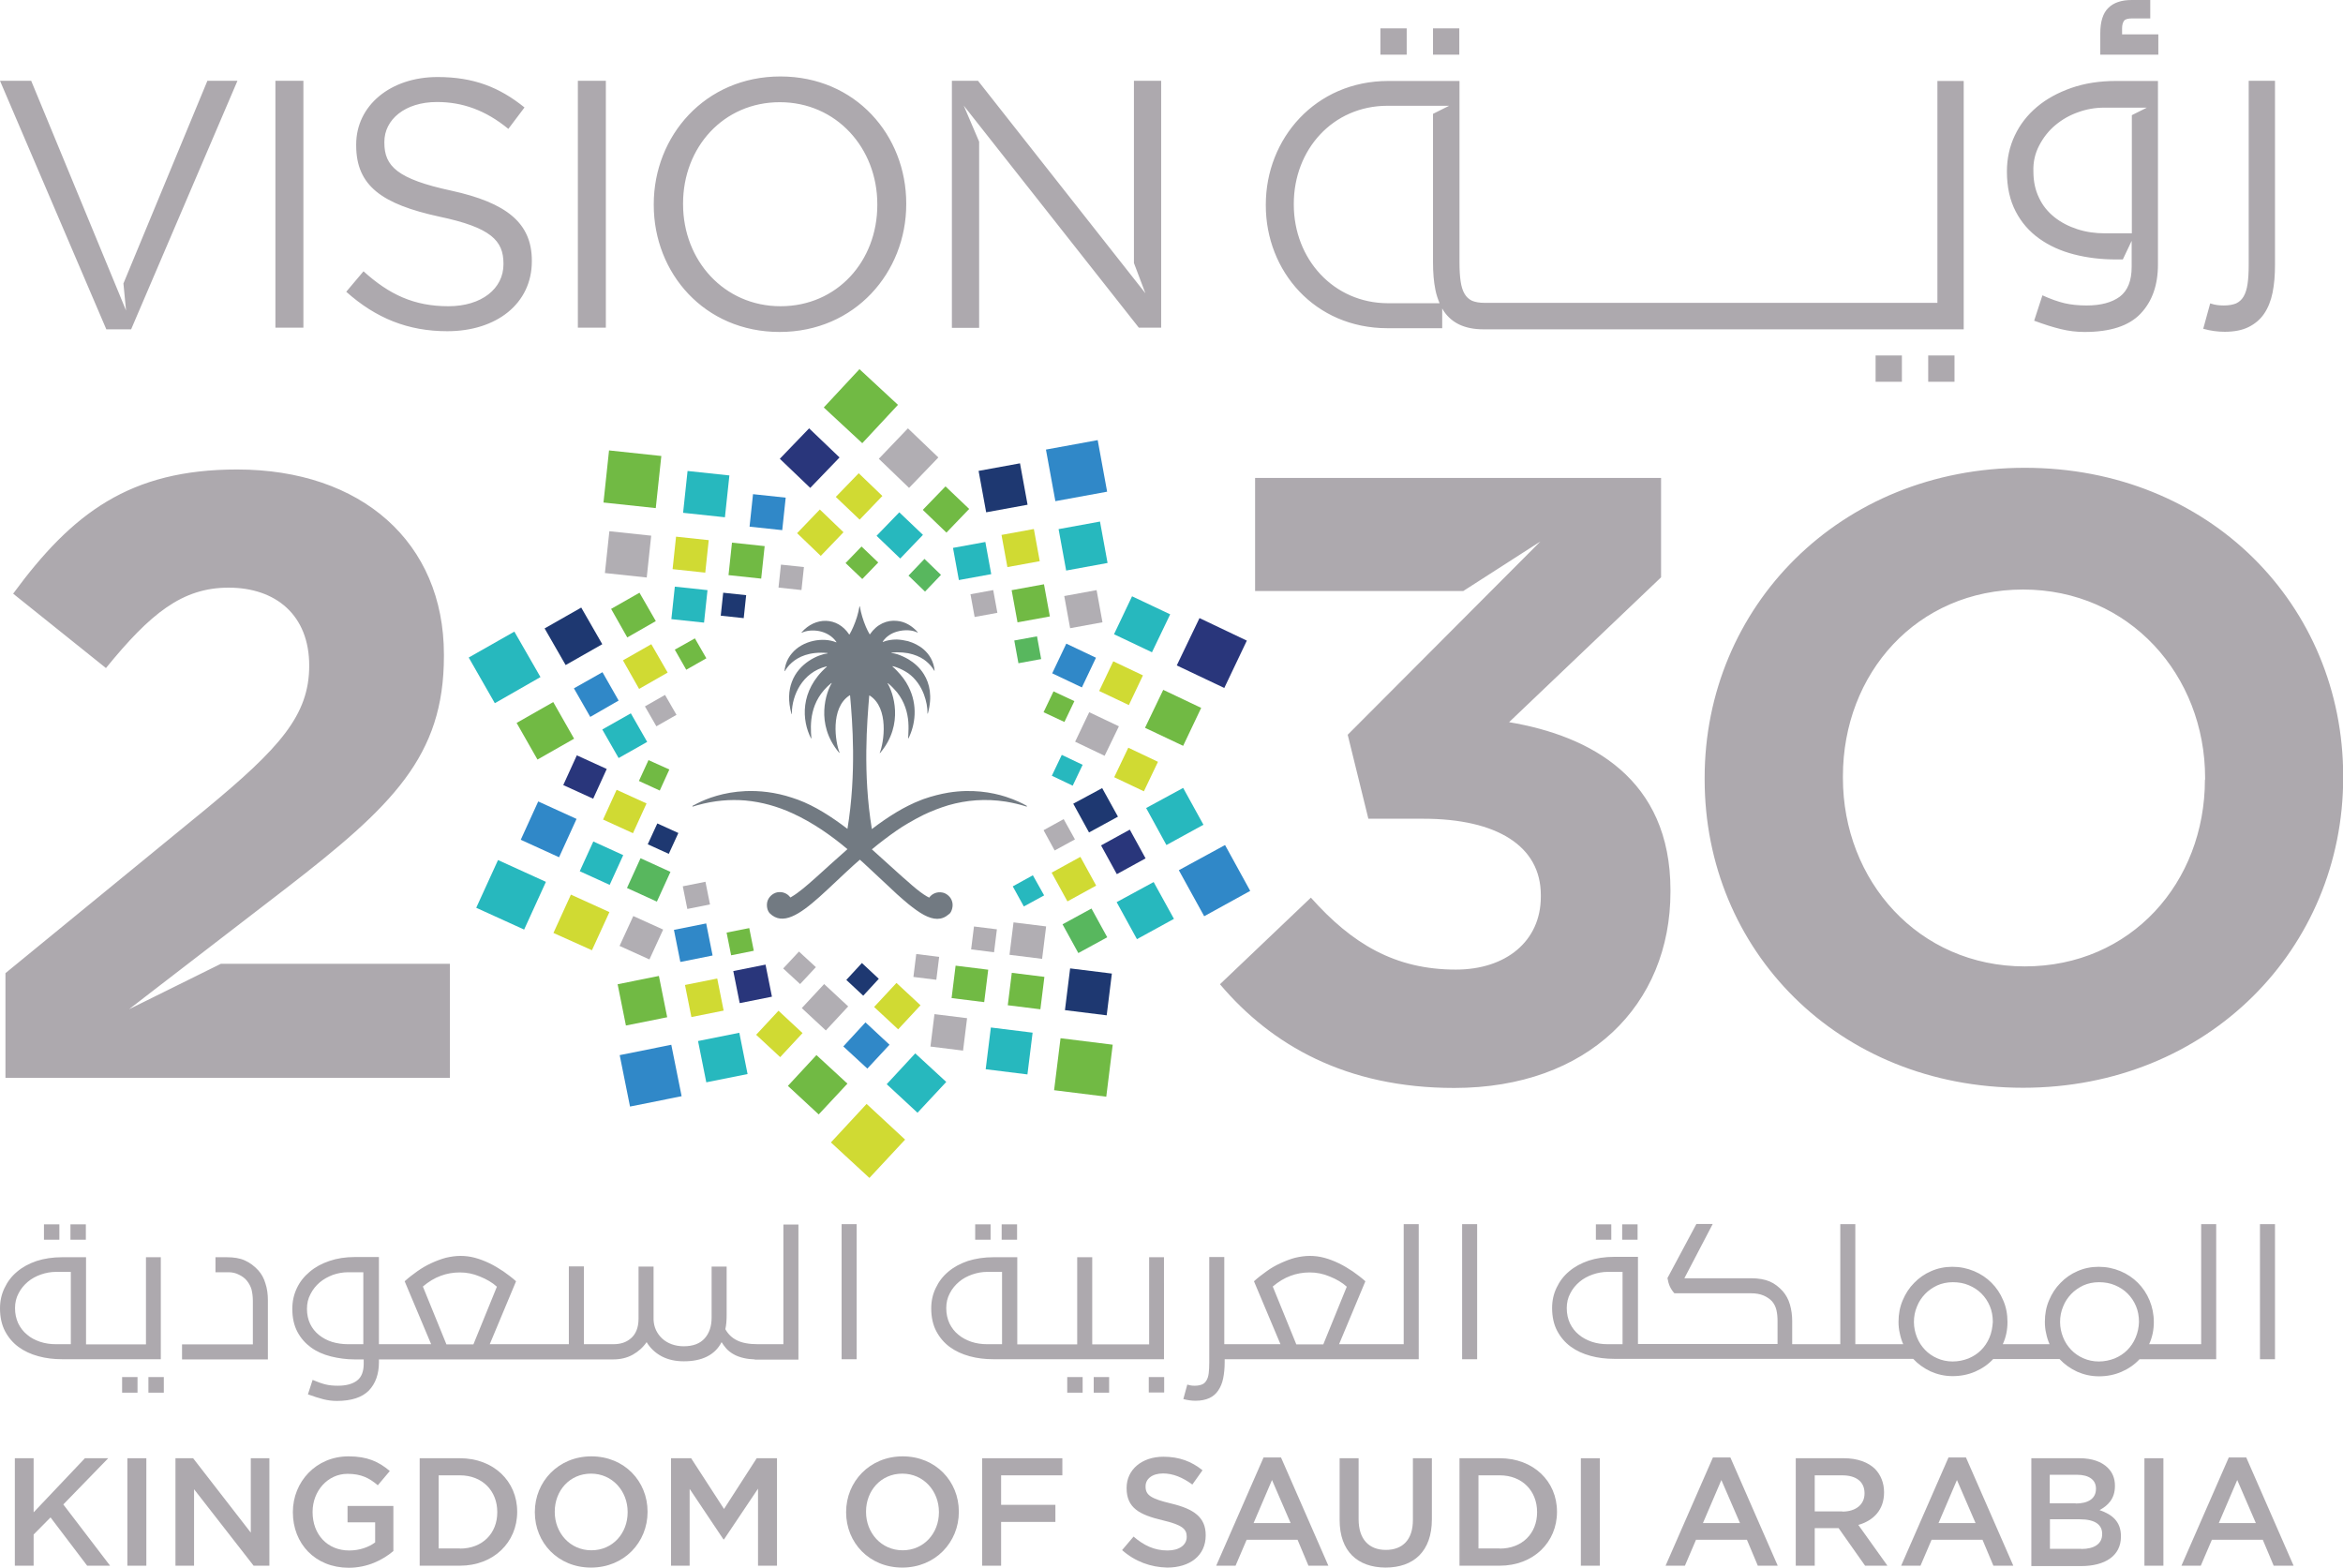 <?xml version="1.0" encoding="utf-8"?>
<!-- Generator: Adobe Illustrator 23.0.1, SVG Export Plug-In . SVG Version: 6.00 Build 0)  -->
<svg version="1.1" id="Layer_1" xmlns="http://www.w3.org/2000/svg" xmlns:xlink="http://www.w3.org/1999/xlink" x="0px" y="0px"
	 viewBox="0 0 124.72 83.44" style="enable-background:new 0 0 124.72 83.44;" xml:space="preserve">
<style type="text/css">
	.st0{fill:#ADA9AE;}
	.st1{fill:#29367B;}
	.st2{fill:#B1AEB3;}
	.st3{fill:#D0DA33;}
	.st4{fill:#71BA44;}
	.st5{fill:#27B8BE;}
	.st6{fill:#58B75E;}
	.st7{fill:#3088C8;}
	.st8{fill:#1E3871;}
	.st9{fill:#727A82;}
</style>
<g>
	<path class="st0" d="M88.92,47.38v0.09c0,6.02-4.39,10.44-11.51,10.44c-5.76,0-9.73-2.28-12.47-5.52l4.84-4.61
		c2.19,2.46,4.48,3.83,7.72,3.83c2.65,0,4.52-1.5,4.52-3.88v-0.09c0-2.6-2.33-4.06-6.26-4.06h-2.92l-1.1-4.47L82,28.82l-4.11,2.64
		H66.81v-6.02h21.61v5.29l-8.09,7.71C84.67,39.17,88.92,41.45,88.92,47.38 M68.87,10.85c0-2.89,2.08-5.22,4.99-5.22h3.28l-0.86,0.43
		v7.9c0,0.55,0.04,1.04,0.13,1.48c0.05,0.25,0.13,0.48,0.22,0.7l-2.74,0c-2.91,0-5.02-2.36-5.02-5.25V10.85z M73.86,17.47h2.91
		v-1.05c0.03,0.05,0.06,0.1,0.09,0.15c0.21,0.31,0.49,0.55,0.83,0.71c0.34,0.16,0.77,0.25,1.27,0.25h25.57V4.31h-1.4v11.81h-1.46
		H79.02c-0.27,0-0.49-0.04-0.66-0.11c-0.17-0.08-0.3-0.2-0.4-0.37c-0.1-0.17-0.17-0.39-0.21-0.67c-0.04-0.27-0.06-0.61-0.06-1.01
		V4.31h-3.79c-3.88,0-6.52,3.07-6.52,6.58v0.04C67.38,14.43,69.98,17.47,73.86,17.47 M114.87,2.91h-3.07V1.77
		c0-0.61,0.14-1.07,0.43-1.35c0.28-0.28,0.7-0.42,1.24-0.42h0.99v0.98h-0.96c-0.22,0-0.37,0.04-0.43,0.12
		c-0.07,0.09-0.11,0.23-0.11,0.41v0.32h1.93V2.91z M118.42,17.66c-0.37,0-0.75-0.05-1.14-0.16l0.37-1.35
		c0.16,0.05,0.29,0.08,0.39,0.09c0.09,0.01,0.2,0.02,0.33,0.02c0.27,0,0.49-0.04,0.66-0.11c0.17-0.08,0.3-0.2,0.4-0.37
		c0.1-0.17,0.17-0.39,0.21-0.67c0.04-0.27,0.06-0.61,0.06-1.01v-9.8h1.4v9.8c0,0.55-0.04,1.04-0.13,1.48
		c-0.09,0.44-0.24,0.81-0.45,1.12c-0.21,0.31-0.49,0.54-0.83,0.71C119.35,17.58,118.92,17.66,118.42,17.66 M77.68,2.91h-1.4v-1.4
		h1.4V2.91z M108.55,7.74c0.22-0.42,0.5-0.78,0.86-1.08c0.36-0.3,0.76-0.53,1.22-0.69c0.44-0.16,0.9-0.24,1.38-0.24v0h2.27l-0.8,0.4
		v6.29h-1.42c-0.53,0-1.02-0.07-1.48-0.22c-0.46-0.15-0.87-0.36-1.22-0.64c-0.35-0.28-0.63-0.62-0.82-1.03
		c-0.2-0.41-0.3-0.87-0.3-1.4C108.22,8.62,108.33,8.16,108.55,7.74 M108.55,12.7c0.53,0.38,1.15,0.66,1.85,0.84
		c0.7,0.18,1.44,0.27,2.23,0.27H113l0.47-0.99v1.39c0,0.73-0.21,1.26-0.63,1.58c-0.42,0.31-1.01,0.47-1.77,0.47
		c-0.43,0-0.82-0.04-1.17-0.12c-0.34-0.08-0.74-0.22-1.18-0.42l-0.44,1.35c0.54,0.2,1.01,0.35,1.43,0.45
		c0.41,0.1,0.83,0.15,1.25,0.15c1.37,0,2.36-0.32,2.98-0.97c0.62-0.65,0.93-1.52,0.93-2.62V4.31h-2.24c-0.86,0-1.65,0.12-2.37,0.37
		c-0.71,0.25-1.32,0.58-1.83,1.01c-0.51,0.43-0.9,0.93-1.18,1.52c-0.28,0.59-0.42,1.23-0.42,1.92c0,0.83,0.16,1.54,0.47,2.13
		C107.6,11.84,108.02,12.32,108.55,12.7 M74.88,2.91h-1.4v-1.4h1.4V2.91z M60.36,4.3h1.45v13.14h-1.19L51.3,5.62l0.82,1.92v9.91
		h-1.45V4.3h1.39l8.91,11.31l-0.61-1.61V4.3z M5.66,17.53L0,4.3h1.66l0.81,1.96l3.87,9.37l0.37,0.9l-0.14-1.44L11.04,4.3h1.6
		L6.98,17.53H5.66z M30.76,4.3h1.49v13.14h-1.49V4.3z M46.7,10.91c0,2.99-2.14,5.39-5.15,5.39c-3.01,0-5.19-2.44-5.19-5.43v-0.04
		c0-2.99,2.15-5.39,5.15-5.39c3.01,0,5.19,2.44,5.19,5.43V10.91z M41.54,4.07c-4.01,0-6.74,3.17-6.74,6.8v0.04
		c0,3.62,2.69,6.76,6.7,6.76s6.74-3.17,6.74-6.8v-0.04C48.24,7.21,45.55,4.07,41.54,4.07 M28.31,13.87v0.04
		c0,2.25-1.88,3.72-4.5,3.72c-2.09,0-3.8-0.69-5.38-2.1l0.92-1.09c1.37,1.24,2.69,1.86,4.52,1.86c1.77,0,2.93-0.94,2.93-2.23v-0.04
		c0-1.22-0.66-1.92-3.42-2.5c-3.03-0.66-4.42-1.63-4.42-3.79V7.69c0-2.07,1.82-3.59,4.33-3.59c1.92,0,3.29,0.54,4.63,1.62
		l-0.86,1.14c-1.22-1-2.45-1.43-3.8-1.43c-1.71,0-2.8,0.94-2.8,2.12V7.6c0,1.24,0.68,1.93,3.57,2.55
		C26.95,10.79,28.31,11.86,28.31,13.87 M16.15,17.44h-1.49V4.3h1.49V17.44z M102.64,18.92h1.4v1.4h-1.4V18.92z M99.84,18.92h1.4v1.4
		h-1.4V18.92z M11.76,51.3h12.19v6.07H0.29V51.8l10.64-8.71c3.97-3.28,5.53-5.02,5.53-7.66c0-2.69-1.78-4.15-4.29-4.15
		c-2.47,0-4.16,1.37-6.53,4.28L0.7,31.6c3.15-4.29,6.21-6.61,11.92-6.61c6.62,0,11.01,3.88,11.01,9.85v0.09
		c0,5.33-2.74,7.98-8.41,12.36l-6.99,5.38l-1.36,1.05L11.76,51.3z M117.37,41.5c0,5.47-3.93,9.94-9.59,9.94
		c-5.66,0-9.68-4.56-9.68-10.03v-0.09c0-5.47,3.93-9.94,9.59-9.94c5.66,0,9.69,4.56,9.69,10.03V41.5z M107.78,24.9
		c-9.87,0-17.04,7.43-17.04,16.5v0.09c0,9.07,7.08,16.41,16.95,16.41s17.04-7.43,17.04-16.51v-0.09
		C124.72,32.24,117.64,24.9,107.78,24.9"/>
	<polygon class="st1" points="43.07,22.8 44.69,24.35 43.13,25.97 41.51,24.42 	"/>
	<polygon class="st2" points="46.78,24.42 48.39,25.97 49.95,24.35 48.33,22.8 	"/>
	<polygon class="st3" points="44.49,26.45 45.76,27.66 46.97,26.4 45.71,25.19 	"/>
	<polygon class="st4" points="49.12,27.14 50.38,28.35 51.59,27.09 50.33,25.89 	"/>
	<polygon class="st3" points="42.43,28.38 43.69,29.59 44.9,28.33 43.64,27.12 	"/>
	<polygon class="st5" points="46.66,28.52 47.92,29.73 49.13,28.47 47.87,27.27 	"/>
	<polygon class="st4" points="45.01,29.97 45.9,30.82 46.75,29.94 45.86,29.09 	"/>
	<polygon class="st6" points="48.36,30.64 49.24,31.49 50.09,30.6 49.21,29.75 	"/>
	
		<rect x="55.89" y="23.63" transform="matrix(0.984 -0.18 0.18 0.984 -3.573 10.739)" class="st7" width="2.8" height="2.79"/>
	
		<rect x="52.26" y="24.83" transform="matrix(0.984 -0.18 0.18 0.984 -3.802 10.039)" class="st8" width="2.24" height="2.24"/>
	
		<rect x="56.52" y="27.91" transform="matrix(0.984 -0.18 0.18 0.984 -4.29 10.875)" class="st5" width="2.24" height="2.24"/>
	
		<rect x="53.44" y="28.28" transform="matrix(0.984 -0.18 0.18 0.984 -4.364 10.265)" class="st3" width="1.75" height="1.74"/>
	
		<rect x="56.78" y="31.53" transform="matrix(0.984 -0.18 0.18 0.984 -4.896 10.921)" class="st2" width="1.75" height="1.74"/>
	
		<rect x="50.86" y="28.97" transform="matrix(0.984 -0.18 0.18 0.984 -4.532 9.812)" class="st5" width="1.75" height="1.74"/>
	
		<rect x="53.98" y="31.22" transform="matrix(0.984 -0.18 0.18 0.984 -4.886 10.411)" class="st4" width="1.75" height="1.74"/>
	
		<rect x="51.75" y="31.48" transform="matrix(0.984 -0.18 0.18 0.984 -4.929 9.969)" class="st2" width="1.23" height="1.23"/>
	
		<rect x="54.07" y="33.97" transform="matrix(0.984 -0.18 0.18 0.984 -5.329 10.399)" class="st6" width="1.23" height="1.23"/>
	<polygon class="st1" points="63.85,32.9 62.64,35.42 65.17,36.62 66.37,34.1 	"/>
	<polygon class="st5" points="60.26,31.74 59.3,33.76 61.32,34.72 62.29,32.7 	"/>
	<polygon class="st4" points="61.92,36.72 60.95,38.74 62.98,39.7 63.94,37.68 	"/>
	<polygon class="st3" points="59.26,35.2 58.51,36.78 60.09,37.53 60.84,35.95 	"/>
	<polygon class="st3" points="60.06,39.8 59.31,41.37 60.89,42.12 61.64,40.55 	"/>
	<polygon class="st7" points="56.76,34.26 56.01,35.84 57.59,36.59 58.34,35.01 	"/>
	<polygon class="st2" points="57.98,37.91 57.23,39.48 58.8,40.23 59.56,38.66 	"/>
	<polygon class="st4" points="56.08,36.8 55.55,37.91 56.66,38.43 57.19,37.32 	"/>
	
		<rect x="56.18" y="40.38" transform="matrix(0.43 -0.903 0.903 0.43 -4.63 74.659)" class="st5" width="1.23" height="1.23"/>
	<polygon class="st7" points="65.21,44.98 62.75,46.32 64.1,48.77 66.55,47.42 	"/>
	<polygon class="st5" points="62.98,41.94 61.01,43.01 62.09,44.98 64.06,43.9 	"/>
	<polygon class="st5" points="61.41,46.95 59.44,48.02 60.52,49.99 62.49,48.91 	"/>
	<polygon class="st1" points="60.14,44.16 58.61,45 59.45,46.53 60.98,45.69 	"/>
	<polygon class="st6" points="58.1,48.36 56.56,49.2 57.4,50.73 58.94,49.89 	"/>
	<polygon class="st8" points="58.67,41.95 57.13,42.78 57.97,44.31 59.51,43.47 	"/>
	<polygon class="st3" points="57.51,45.61 55.98,46.45 56.82,47.98 58.35,47.14 	"/>
	<polygon class="st2" points="56.62,43.6 55.55,44.19 56.14,45.27 57.22,44.68 	"/>
	<polygon class="st5" points="54.98,46.59 53.91,47.18 54.5,48.25 55.58,47.66 	"/>
	
		<rect x="56.28" y="55.38" transform="matrix(0.123 -0.992 0.992 0.123 -5.749 107.049)" class="st4" width="2.79" height="2.8"/>
	
		<rect x="56.84" y="51.65" transform="matrix(0.123 -0.992 0.992 0.123 -1.54 103.801)" class="st8" width="2.24" height="2.24"/>
	
		<rect x="52.62" y="54.79" transform="matrix(0.123 -0.992 0.992 0.123 -8.355 102.374)" class="st5" width="2.24" height="2.24"/>
	
		<rect x="53.75" y="51.83" transform="matrix(0.123 -0.992 0.992 0.123 -4.382 100.453)" class="st4" width="1.74" height="1.75"/>
	
		<rect x="49.64" y="54.04" transform="matrix(0.123 -0.992 0.992 0.123 -10.185 98.303)" class="st2" width="1.74" height="1.75"/>
	
		<rect x="53.86" y="49.17" transform="matrix(0.123 -0.992 0.992 0.123 -1.665 98.204)" class="st2" width="1.74" height="1.75"/>
	
		<rect x="50.77" y="51.47" transform="matrix(0.123 -0.992 0.992 0.123 -6.649 97.16)" class="st4" width="1.74" height="1.75"/>
	
		<rect x="51.78" y="49.35" transform="matrix(0.123 -0.992 0.992 0.123 -3.63 95.831)" class="st2" width="1.23" height="1.23"/>
	
		<rect x="48.7" y="50.82" transform="matrix(0.123 -0.992 0.992 0.123 -7.782 94.061)" class="st2" width="1.23" height="1.23"/>
	<polygon class="st3" points="48.18,60.66 46.13,58.76 44.23,60.81 46.28,62.7 	"/>
	<polygon class="st4" points="47.8,21.55 45.75,19.65 43.85,21.69 45.9,23.59 	"/>
	<polygon class="st5" points="50.37,57.59 48.72,56.07 47.2,57.71 48.84,59.23 	"/>
	<polygon class="st4" points="45.11,57.68 43.46,56.16 41.94,57.8 43.58,59.32 	"/>
	<polygon class="st7" points="47.35,55.61 46.07,54.42 44.89,55.7 46.17,56.88 	"/>
	<polygon class="st3" points="42.72,54.99 41.44,53.8 40.25,55.08 41.53,56.27 	"/>
	<polygon class="st3" points="49,53.51 47.72,52.32 46.53,53.6 47.81,54.79 	"/>
	<polygon class="st2" points="45.15,53.57 43.87,52.38 42.68,53.66 43.96,54.85 	"/>
	<polygon class="st8" points="46.78,52.1 45.88,51.26 45.05,52.16 45.95,53 	"/>
	<polygon class="st2" points="43.43,51.48 42.53,50.65 41.69,51.55 42.59,52.38 	"/>
	
		<rect x="33.19" y="55.85" transform="matrix(0.981 -0.197 0.197 0.981 -10.575 7.913)" class="st7" width="2.8" height="2.79"/>
	
		<rect x="37.36" y="55.13" transform="matrix(0.981 -0.196 0.196 0.981 -10.298 8.653)" class="st5" width="2.24" height="2.24"/>
	
		<rect x="33.04" y="52.13" transform="matrix(0.981 -0.197 0.197 0.981 -9.805 7.759)" class="st4" width="2.24" height="2.24"/>
	
		<rect x="36.62" y="52.2" transform="matrix(0.981 -0.196 0.196 0.981 -9.693 8.398)" class="st3" width="1.75" height="1.74"/>
	
		<rect x="39.19" y="51.46" transform="matrix(0.981 -0.196 0.196 0.981 -9.498 8.887)" class="st1" width="1.75" height="1.74"/>
	
		<rect x="36.03" y="49.27" transform="matrix(0.981 -0.196 0.196 0.981 -9.128 8.224)" class="st7" width="1.75" height="1.74"/>
	
		<rect x="38.78" y="49.48" transform="matrix(0.981 -0.196 0.196 0.981 -9.064 8.703)" class="st4" width="1.23" height="1.23"/>
	
		<rect x="36.42" y="47.03" transform="matrix(0.981 -0.197 0.197 0.981 -8.648 8.215)" class="st2" width="1.23" height="1.23"/>
	<polygon class="st5" points="27.9,49.48 29.06,46.94 26.51,45.78 25.35,48.32 	"/>
	<polygon class="st3" points="31.51,50.58 32.44,48.55 30.39,47.62 29.46,49.66 	"/>
	<polygon class="st7" points="29.76,45.63 30.69,43.59 28.65,42.66 27.72,44.7 	"/>
	
		<rect x="31.14" y="45.07" transform="matrix(0.415 -0.91 0.91 0.415 -23.076 56.008)" class="st5" width="1.74" height="1.75"/>
	<polygon class="st2" points="34.57,51.07 35.3,49.48 33.71,48.76 32.98,50.35 	"/>
	
		<rect x="30.26" y="40.49" transform="matrix(0.415 -0.91 0.91 0.415 -19.421 52.522)" class="st1" width="1.74" height="1.75"/>
	
		<rect x="33.65" y="45.97" transform="matrix(0.415 -0.91 0.91 0.415 -22.423 58.81)" class="st6" width="1.74" height="1.75"/>
	
		<rect x="32.38" y="42.35" transform="matrix(0.415 -0.91 0.91 0.415 -19.875 55.514)" class="st3" width="1.74" height="1.75"/>
	<polygon class="st8" points="35.6,45.45 36.11,44.34 34.99,43.83 34.48,44.94 	"/>
	<polygon class="st4" points="35.12,42.08 35.63,40.96 34.52,40.46 34.01,41.57 	"/>
	<polygon class="st5" points="26.34,37.43 28.77,36.04 27.38,33.62 24.95,35 	"/>
	<polygon class="st4" points="28.61,40.43 30.56,39.32 29.45,37.37 27.5,38.48 	"/>
	<polygon class="st8" points="30.11,35.4 32.06,34.29 30.94,32.34 28.99,33.45 	"/>
	<polygon class="st7" points="31.42,38.16 32.93,37.29 32.07,35.78 30.55,36.64 	"/>
	<polygon class="st4" points="33.39,33.93 34.91,33.06 34.04,31.55 32.53,32.41 	"/>
	<polygon class="st5" points="32.93,40.35 34.45,39.49 33.58,37.97 32.06,38.83 	"/>
	<polygon class="st3" points="34.02,36.67 35.54,35.8 34.67,34.29 33.16,35.15 	"/>
	<polygon class="st2" points="34.94,38.66 36.01,38.05 35.4,36.99 34.33,37.6 	"/>
	<polygon class="st4" points="36.53,35.65 37.6,35.04 36.99,33.98 35.92,34.58 	"/>
	
		<rect x="32.28" y="24.11" transform="matrix(0.106 -0.994 0.994 0.106 4.737 56.279)" class="st4" width="2.79" height="2.8"/>
	
		<rect x="32.34" y="28.39" transform="matrix(0.106 -0.994 0.994 0.106 0.552 59.639)" class="st2" width="2.24" height="2.24"/>
	
		<rect x="36.5" y="25.18" transform="matrix(0.106 -0.994 0.994 0.106 7.464 60.908)" class="st5" width="2.24" height="2.24"/>
	
		<rect x="35.92" y="28.65" transform="matrix(0.106 -0.994 0.994 0.106 3.517 62.963)" class="st3" width="1.74" height="1.75"/>
	<rect x="40" y="26.38" transform="matrix(0.106 -0.994 0.994 0.106 9.438 64.997)" class="st7" width="1.74" height="1.75"/>
	
		<rect x="35.86" y="31.31" transform="matrix(0.106 -0.994 0.994 0.106 0.814 65.282)" class="st5" width="1.74" height="1.75"/>
	
		<rect x="38.9" y="28.96" transform="matrix(0.106 -0.994 0.994 0.106 5.87 66.21)" class="st4" width="1.74" height="1.75"/>
	<rect x="38.45" y="31.61" transform="matrix(0.106 -0.994 0.994 0.106 2.87 67.641)" class="st8" width="1.23" height="1.23"/>
	
		<rect x="41.51" y="30.09" transform="matrix(0.106 -0.994 0.994 0.106 7.131 69.348)" class="st2" width="1.23" height="1.23"/>
	<path class="st9" d="M54.65,42.89c-0.21-0.12-0.59-0.31-1.11-0.48c-0.75-0.24-1.81-0.42-3.05-0.22c-0.42,0.07-0.86,0.18-1.32,0.34
		c-0.04,0.02-0.09,0.03-0.13,0.05c-0.23,0.09-0.47,0.19-0.7,0.31c-0.2,0.1-0.4,0.21-0.6,0.33c-0.45,0.27-0.9,0.58-1.33,0.91
		c-0.49-2.98-0.25-5.74-0.14-7.1c0-0.01,0.01-0.01,0.02-0.01c1.05,0.66,0.76,2.52,0.54,3.05c0,0.01,0.01,0.02,0.02,0.01
		c1.31-1.55,0.67-3.26,0.4-3.7c-0.01-0.01,0.01-0.02,0.02-0.01c0.19,0.15,0.34,0.32,0.48,0.48c0.41,0.52,0.56,1.08,0.6,1.57
		c0.02,0.26,0.01,0.5,0,0.71c0,0.06-0.01,0.11-0.01,0.16c0,0.01,0.01,0.01,0.01,0.01c0,0,0.01,0,0.01,0
		c0.35-0.7,0.52-1.75-0.01-2.77c-0.14-0.28-0.34-0.55-0.6-0.82c-0.07-0.08-0.15-0.15-0.24-0.23c-0.01-0.01,0-0.02,0.01-0.02
		c0.08,0.02,0.16,0.04,0.23,0.07c0.22,0.08,0.42,0.19,0.6,0.31c0.4,0.29,0.67,0.7,0.83,1.12c0.13,0.35,0.2,0.71,0.19,1.02
		c0,0.01,0.02,0.01,0.02,0c0.25-0.91,0.1-1.59-0.21-2.09c-0.22-0.36-0.53-0.62-0.83-0.8c-0.21-0.12-0.41-0.21-0.6-0.27
		c-0.11-0.03-0.2-0.05-0.29-0.06c-0.01,0-0.01-0.02,0-0.02c0.1-0.01,0.19-0.01,0.28-0.02c0.22,0,0.42,0.02,0.6,0.05
		c0.35,0.07,0.62,0.19,0.83,0.33c0.33,0.23,0.5,0.49,0.56,0.6c0.01,0.01,0.02,0,0.02-0.01c-0.05-0.48-0.27-0.85-0.58-1.12
		c-0.24-0.21-0.53-0.35-0.83-0.44c-0.2-0.05-0.4-0.08-0.6-0.09c-0.27,0-0.52,0.04-0.74,0.13c-0.01,0-0.02-0.01-0.01-0.02
		c0.19-0.28,0.47-0.45,0.76-0.53c0.2-0.06,0.41-0.08,0.6-0.07c0.18,0.01,0.35,0.05,0.49,0.12c0.01,0,0.02-0.01,0.01-0.02
		c-0.15-0.17-0.32-0.31-0.5-0.41c-0.19-0.11-0.39-0.17-0.6-0.19c-0.53-0.06-1.07,0.17-1.44,0.71c0,0.01-0.01,0.01-0.02,0
		c-0.07-0.12-0.14-0.26-0.2-0.4c-0.14-0.33-0.26-0.71-0.32-1.08c0-0.01-0.02-0.01-0.02,0c-0.06,0.37-0.18,0.75-0.33,1.09
		c-0.06,0.14-0.13,0.28-0.2,0.4c0,0.01-0.01,0.01-0.02,0c-0.63-0.95-1.81-0.94-2.53-0.11c-0.01,0.01,0,0.02,0.01,0.02
		c0.48-0.23,1.39-0.16,1.84,0.49c0.01,0.01,0,0.02-0.01,0.02c-0.7-0.29-1.79-0.1-2.36,0.59c-0.21,0.25-0.35,0.55-0.39,0.93
		c0,0.01,0.01,0.02,0.02,0.01c0.05-0.08,0.16-0.27,0.37-0.45c0.34-0.3,0.93-0.6,1.9-0.51c0.01,0,0.01,0.02,0,0.02
		c-0.5,0.06-1.53,0.51-1.9,1.52c-0.17,0.45-0.21,1.01-0.02,1.7c0,0.01,0.02,0.01,0.02,0c0-0.02,0-0.03,0-0.05
		c0.01-0.92,0.54-2.16,1.85-2.48c0.01,0,0.02,0.01,0.01,0.02c-1.46,1.29-1.32,2.88-0.84,3.81c0.01,0.01,0.02,0.01,0.02-0.01
		c-0.06-0.71-0.12-1.97,1.06-2.93c0.01-0.01,0.02,0,0.02,0.01c-0.27,0.43-0.91,2.15,0.4,3.7c0.01,0.01,0.02,0,0.02-0.01
		c-0.22-0.53-0.52-2.38,0.54-3.05c0.01,0,0.02,0,0.02,0.01c0.12,1.36,0.35,4.12-0.14,7.1c-0.85-0.65-1.74-1.22-2.63-1.55
		c-0.11-0.04-0.22-0.08-0.32-0.11c-0.91-0.3-1.75-0.38-2.48-0.35c-1.17,0.05-2.07,0.4-2.56,0.65c-0.1,0.05-0.18,0.1-0.25,0.13
		c-0.03,0.02-0.01,0.05,0.02,0.04c0.08-0.02,0.15-0.05,0.23-0.07c0.9-0.25,1.75-0.32,2.56-0.25c0.88,0.08,1.71,0.32,2.48,0.67
		c1.08,0.49,2.07,1.18,2.95,1.92c-1.25,1.09-2.31,2.15-2.95,2.52c-0.03,0.02-0.06,0.04-0.09,0.05c-0.15-0.21-0.42-0.33-0.71-0.27
		c-0.25,0.06-0.46,0.26-0.52,0.51c-0.05,0.23,0.01,0.47,0.13,0.6c0.34,0.34,0.74,0.36,1.19,0.17c0.87-0.36,1.94-1.51,3.27-2.72
		c0.11-0.1,0.22-0.2,0.34-0.3c0.11,0.1,0.23,0.2,0.33,0.3c0.6,0.55,1.15,1.08,1.65,1.54c0.21,0.19,0.41,0.36,0.6,0.52
		c0.3,0.24,0.57,0.44,0.83,0.58c0.51,0.27,0.94,0.3,1.32-0.03c0.02-0.02,0.04-0.03,0.06-0.05c0.09-0.09,0.19-0.37,0.13-0.6
		c-0.03-0.13-0.1-0.25-0.2-0.34c-0.09-0.08-0.2-0.15-0.32-0.17c-0.29-0.06-0.56,0.06-0.71,0.27c-0.09-0.04-0.18-0.1-0.29-0.17
		c-0.24-0.16-0.52-0.39-0.83-0.67c-0.19-0.16-0.39-0.34-0.6-0.53c-0.41-0.37-0.86-0.78-1.33-1.2c0.42-0.35,0.87-0.69,1.33-1.01
		c0.19-0.13,0.39-0.26,0.6-0.38c0.27-0.16,0.55-0.31,0.83-0.45c0.42-0.2,0.86-0.37,1.32-0.51c0.95-0.27,1.96-0.36,3.05-0.19
		c0.35,0.06,0.72,0.14,1.09,0.26C54.66,42.94,54.68,42.91,54.65,42.89"/>
	<path class="st0" d="M44.8,72.35h0.8v-7.19h-0.8V72.35z M23.76,71.55l-1.25-3.07c0.31-0.26,0.62-0.45,0.95-0.57
		c0.32-0.12,0.66-0.18,1.02-0.18c0.36,0,0.72,0.07,1.07,0.22c0.35,0.14,0.66,0.32,0.9,0.54l-1.25,3.07H23.76z M19.34,71.55h-0.81
		c-0.3,0-0.58-0.04-0.85-0.12c-0.26-0.08-0.5-0.21-0.7-0.37c-0.2-0.16-0.36-0.36-0.47-0.59c-0.11-0.23-0.17-0.5-0.17-0.8
		c0-0.29,0.06-0.55,0.19-0.79c0.12-0.24,0.29-0.45,0.49-0.62c0.2-0.17,0.44-0.3,0.7-0.4c0.26-0.09,0.53-0.14,0.81-0.14h0.81V71.55z
		 M41.65,71.55h-1.31c-0.47,0-0.84-0.07-1.1-0.2c-0.27-0.13-0.48-0.33-0.63-0.6c0.05-0.21,0.07-0.46,0.07-0.75v-2.58h-0.8v2.71
		c0,0.46-0.12,0.83-0.37,1.11c-0.25,0.28-0.62,0.42-1.12,0.42c-0.23,0-0.45-0.04-0.64-0.11c-0.19-0.07-0.36-0.17-0.5-0.3
		c-0.14-0.13-0.25-0.28-0.33-0.45c-0.08-0.17-0.12-0.35-0.13-0.55v-2.83h-0.8v2.77c0,0.25-0.04,0.46-0.11,0.63
		c-0.07,0.17-0.17,0.31-0.3,0.42c-0.13,0.11-0.27,0.19-0.43,0.24c-0.16,0.05-0.33,0.07-0.51,0.07h-1.56v-4.14h-0.8v4.14h-4.21
		l1.4-3.35c-0.21-0.19-0.44-0.36-0.68-0.53c-0.24-0.16-0.49-0.31-0.74-0.43c-0.25-0.12-0.51-0.22-0.77-0.29
		c-0.26-0.07-0.52-0.1-0.77-0.1c-0.26,0-0.52,0.04-0.78,0.1c-0.26,0.07-0.52,0.17-0.78,0.29c-0.26,0.12-0.5,0.26-0.74,0.43
		c-0.24,0.17-0.46,0.34-0.67,0.53l1.41,3.35h-2.78v-4.64h-1.28c-0.5,0-0.95,0.07-1.36,0.21c-0.41,0.14-0.76,0.33-1.05,0.58
		c-0.29,0.24-0.52,0.53-0.68,0.87c-0.16,0.34-0.24,0.7-0.24,1.1c0,0.47,0.09,0.88,0.27,1.22c0.18,0.34,0.42,0.61,0.72,0.83
		c0.3,0.22,0.66,0.38,1.06,0.48c0.4,0.1,0.83,0.16,1.27,0.16h0.48v0.23c0,0.42-0.12,0.72-0.36,0.9c-0.24,0.18-0.58,0.27-1.01,0.27
		c-0.25,0-0.47-0.02-0.67-0.07c-0.2-0.05-0.42-0.13-0.68-0.24l-0.25,0.77c0.31,0.11,0.58,0.2,0.82,0.26
		c0.24,0.06,0.48,0.09,0.72,0.09c0.78,0,1.35-0.19,1.71-0.56c0.35-0.37,0.53-0.87,0.53-1.5v-0.15h12.47c0.39,0,0.73-0.08,1.04-0.25
		c0.3-0.17,0.55-0.39,0.74-0.67c0.19,0.32,0.46,0.57,0.79,0.75c0.34,0.18,0.73,0.27,1.19,0.27c0.48,0,0.89-0.08,1.23-0.25
		c0.34-0.17,0.6-0.42,0.78-0.77c0.07,0.11,0.15,0.23,0.25,0.34c0.1,0.11,0.22,0.21,0.38,0.3c0.15,0.09,0.34,0.16,0.56,0.21
		c0.17,0.04,0.36,0.06,0.58,0.07v0.01h2.32v-7.19h-0.8V71.55z M113.68,71.2c-0.11,0.26-0.26,0.48-0.45,0.67
		c-0.19,0.19-0.41,0.33-0.67,0.44c-0.26,0.1-0.54,0.16-0.84,0.16c-0.29,0-0.57-0.06-0.82-0.17c-0.25-0.11-0.47-0.26-0.65-0.45
		c-0.18-0.19-0.33-0.41-0.43-0.67c-0.1-0.25-0.16-0.52-0.16-0.81c0-0.29,0.05-0.56,0.16-0.82c0.1-0.26,0.25-0.48,0.43-0.67
		c0.18-0.19,0.4-0.34,0.65-0.46c0.25-0.11,0.53-0.17,0.83-0.17c0.31,0,0.59,0.05,0.85,0.16c0.26,0.11,0.48,0.25,0.67,0.44
		c0.19,0.19,0.34,0.41,0.45,0.67c0.11,0.26,0.16,0.54,0.16,0.85C113.85,70.66,113.79,70.94,113.68,71.2 M105.9,71.2
		c-0.11,0.26-0.26,0.48-0.45,0.67c-0.19,0.19-0.41,0.33-0.67,0.44c-0.26,0.1-0.54,0.16-0.84,0.16c-0.29,0-0.57-0.06-0.82-0.17
		c-0.25-0.11-0.47-0.26-0.65-0.45c-0.18-0.19-0.33-0.41-0.43-0.67c-0.1-0.25-0.16-0.52-0.16-0.81c0-0.29,0.05-0.56,0.16-0.82
		c0.1-0.26,0.25-0.48,0.43-0.67c0.18-0.19,0.4-0.34,0.65-0.46c0.25-0.11,0.53-0.17,0.83-0.17c0.31,0,0.59,0.05,0.85,0.16
		c0.26,0.11,0.48,0.25,0.67,0.44c0.19,0.19,0.34,0.41,0.45,0.67c0.11,0.26,0.16,0.54,0.16,0.85
		C106.06,70.66,106.01,70.94,105.9,71.2 M86.37,71.55h-0.79c-0.3,0-0.58-0.04-0.85-0.13c-0.26-0.09-0.49-0.21-0.69-0.38
		c-0.2-0.16-0.35-0.36-0.47-0.6c-0.11-0.24-0.17-0.51-0.17-0.81c0-0.29,0.06-0.55,0.19-0.79c0.12-0.24,0.29-0.44,0.49-0.61
		c0.2-0.17,0.44-0.3,0.7-0.39c0.26-0.09,0.53-0.14,0.8-0.14h0.79V71.55z M117.16,71.55h-2.76c0.17-0.37,0.25-0.76,0.25-1.18
		c0-0.41-0.08-0.8-0.23-1.16c-0.15-0.36-0.36-0.67-0.62-0.93c-0.26-0.26-0.57-0.47-0.93-0.62c-0.36-0.15-0.74-0.23-1.16-0.23
		c-0.4,0-0.78,0.08-1.12,0.23c-0.35,0.15-0.65,0.36-0.91,0.63c-0.26,0.26-0.46,0.57-0.61,0.93c-0.15,0.35-0.22,0.73-0.22,1.14
		c0,0.21,0.02,0.42,0.07,0.62c0.04,0.2,0.1,0.39,0.18,0.57h-2.49c0.17-0.37,0.25-0.76,0.25-1.18c0-0.41-0.07-0.8-0.23-1.16
		c-0.15-0.36-0.36-0.67-0.62-0.93c-0.26-0.26-0.57-0.47-0.93-0.62c-0.36-0.15-0.74-0.23-1.16-0.23c-0.4,0-0.78,0.08-1.12,0.23
		c-0.35,0.15-0.65,0.36-0.91,0.63c-0.26,0.26-0.46,0.57-0.61,0.93c-0.15,0.35-0.22,0.73-0.22,1.14c0,0.21,0.02,0.42,0.07,0.62
		c0.04,0.2,0.1,0.39,0.18,0.57h-2.55v-6.39h-0.8v6.39h-2.56v-1.23c0-0.31-0.04-0.6-0.12-0.88c-0.08-0.28-0.21-0.51-0.38-0.71
		c-0.21-0.23-0.44-0.41-0.7-0.52c-0.26-0.11-0.59-0.17-0.99-0.17h-3.55l1.51-2.89h-0.87l-1.54,2.88c0.03,0.17,0.07,0.32,0.13,0.45
		c0.06,0.13,0.14,0.25,0.24,0.36h4.09c0.25,0,0.47,0.04,0.66,0.12c0.18,0.08,0.33,0.18,0.45,0.31c0.11,0.13,0.19,0.29,0.23,0.46
		c0.04,0.17,0.06,0.37,0.06,0.58v1.23h-7.43v-4.64h-1.26c-0.5,0-0.96,0.07-1.36,0.2c-0.41,0.14-0.76,0.33-1.04,0.57
		c-0.29,0.24-0.51,0.53-0.67,0.87c-0.16,0.33-0.24,0.69-0.24,1.08c0,0.47,0.09,0.88,0.27,1.22c0.18,0.34,0.42,0.62,0.72,0.84
		c0.3,0.22,0.65,0.38,1.05,0.49c0.4,0.11,0.82,0.16,1.26,0.16h15.92c0.26,0.28,0.57,0.5,0.93,0.67c0.36,0.16,0.75,0.25,1.17,0.25
		c0.43,0,0.83-0.08,1.2-0.24c0.37-0.16,0.69-0.38,0.96-0.67h3.53c0.26,0.28,0.57,0.5,0.93,0.67c0.36,0.16,0.75,0.25,1.17,0.25
		c0.43,0,0.83-0.08,1.2-0.24c0.37-0.16,0.69-0.38,0.96-0.67h4.08v-7.19h-0.8V71.55z M120.3,72.35h0.8v-7.19h-0.8V72.35z
		 M61.15,74.12h0.82v-0.82h-0.82V74.12z M69,71.55l-1.25-3.07c0.31-0.26,0.62-0.45,0.95-0.57c0.32-0.12,0.66-0.18,1.02-0.18
		c0.36,0,0.72,0.07,1.07,0.22c0.35,0.14,0.66,0.32,0.9,0.54l-1.25,3.07H69z M74.69,71.55h-3.41l1.4-3.35
		c-0.21-0.19-0.44-0.36-0.68-0.53c-0.24-0.16-0.49-0.31-0.74-0.43c-0.25-0.12-0.51-0.22-0.77-0.29c-0.26-0.07-0.52-0.1-0.77-0.1
		c-0.26,0-0.52,0.04-0.78,0.1c-0.26,0.07-0.52,0.17-0.78,0.29c-0.26,0.12-0.51,0.26-0.74,0.43c-0.24,0.17-0.46,0.34-0.67,0.53
		l1.41,3.35h-2.99v-4.64h-0.8v5.61c0,0.23-0.01,0.42-0.03,0.58c-0.02,0.16-0.06,0.28-0.12,0.38c-0.06,0.1-0.13,0.17-0.23,0.21
		c-0.1,0.04-0.22,0.07-0.38,0.07c-0.07,0-0.14,0-0.19-0.01c-0.05-0.01-0.13-0.02-0.22-0.05l-0.21,0.77
		c0.22,0.06,0.44,0.09,0.65,0.09c0.29,0,0.53-0.05,0.73-0.14c0.2-0.09,0.36-0.23,0.48-0.41c0.12-0.18,0.21-0.39,0.26-0.64
		c0.05-0.25,0.08-0.53,0.08-0.85v-0.17h10.33v-7.19h-0.8V71.55z M13.75,67.62c-0.21-0.23-0.45-0.41-0.72-0.53
		c-0.26-0.12-0.59-0.17-0.97-0.17h-0.59v0.8h0.7c0.19,0,0.38,0.04,0.55,0.13c0.17,0.08,0.32,0.19,0.43,0.33
		c0.11,0.14,0.19,0.29,0.24,0.46c0.04,0.17,0.07,0.37,0.07,0.6v2.32H9.69v0.8h4.57V69.2c0-0.31-0.04-0.61-0.13-0.88
		C14.05,68.04,13.92,67.81,13.75,67.62 M58.22,74.13h0.82V73.3h-0.82V74.13z M53.34,71.55h-0.79c-0.3,0-0.58-0.04-0.85-0.13
		c-0.26-0.09-0.49-0.21-0.69-0.38c-0.2-0.16-0.35-0.36-0.47-0.6c-0.11-0.24-0.17-0.51-0.17-0.81c0-0.29,0.06-0.55,0.19-0.79
		c0.12-0.24,0.29-0.44,0.49-0.61c0.2-0.17,0.44-0.3,0.7-0.39c0.26-0.09,0.53-0.14,0.8-0.14h0.79V71.55z M61.97,66.92h-0.8v4.64
		h-3.03v-4.64h-0.8v4.64h-3.19v-4.64h-1.26c-0.5,0-0.96,0.07-1.37,0.2c-0.41,0.14-0.76,0.33-1.04,0.57
		c-0.29,0.24-0.51,0.53-0.67,0.87c-0.16,0.33-0.24,0.69-0.24,1.08c0,0.47,0.09,0.88,0.27,1.22c0.18,0.34,0.42,0.62,0.72,0.84
		c0.3,0.22,0.65,0.38,1.05,0.49c0.4,0.11,0.82,0.16,1.26,0.16h9.09V66.92z M56.81,74.13h0.82V73.3h-0.82V74.13z M3.17,65.17H2.34
		v0.82h0.82V65.17z M85.77,65.17h-0.82v0.82h0.82V65.17z M54.14,65.17h-0.82v0.82h0.82V65.17z M7.9,74.13h0.82V73.3H7.9V74.13z
		 M52.73,65.17h-0.82v0.82h0.82V65.17z M4.57,65.17H3.75v0.82h0.82V65.17z M6.5,74.13h0.82V73.3H6.5V74.13z M3.77,71.55H2.98
		c-0.3,0-0.58-0.04-0.85-0.13c-0.26-0.09-0.5-0.21-0.69-0.38c-0.2-0.16-0.35-0.36-0.47-0.6c-0.11-0.24-0.17-0.51-0.17-0.81
		c0-0.29,0.06-0.55,0.19-0.79c0.12-0.24,0.29-0.44,0.49-0.61c0.2-0.17,0.44-0.3,0.7-0.39c0.26-0.09,0.53-0.14,0.8-0.14h0.79V71.55z
		 M8.57,66.92h-0.8v4.64H4.58v-4.64H3.31c-0.5,0-0.96,0.07-1.36,0.2c-0.41,0.14-0.76,0.33-1.04,0.57c-0.29,0.24-0.51,0.53-0.67,0.87
		C0.08,68.89,0,69.25,0,69.64c0,0.47,0.09,0.88,0.27,1.22c0.18,0.34,0.42,0.62,0.72,0.84c0.3,0.22,0.65,0.38,1.05,0.49
		c0.4,0.11,0.82,0.16,1.26,0.16h5.26V66.92z M77.83,72.35h0.8v-7.19h-0.8V72.35z M87.17,65.17h-0.82v0.82h0.82V65.17z"/>
	<polygon class="st0" points="0.79,77.62 1.79,77.62 1.79,80.5 4.52,77.62 5.76,77.62 3.37,80.08 5.86,83.34 4.64,83.34 2.69,80.77 
		1.79,81.68 1.79,83.34 0.79,83.34 	"/>
	<rect x="6.78" y="77.62" class="st0" width="1.01" height="5.72"/>
	<polygon class="st0" points="9.34,77.62 10.28,77.62 13.35,81.58 13.35,77.62 14.34,77.62 14.34,83.34 13.5,83.34 10.33,79.27 
		10.33,83.34 9.34,83.34 	"/>
	<path class="st0" d="M15.59,80.5v-0.02c0-1.6,1.23-2.96,2.96-2.96c1,0,1.61,0.28,2.2,0.78l-0.64,0.76
		c-0.44-0.38-0.88-0.61-1.61-0.61c-1.06,0-1.86,0.92-1.86,2.02v0.02c0,1.18,0.78,2.04,1.95,2.04c0.54,0,1.03-0.17,1.38-0.43v-1.07
		h-1.47v-0.87h2.44v2.4c-0.57,0.48-1.38,0.89-2.39,0.89C16.77,83.44,15.59,82.16,15.59,80.5"/>
	<path class="st0" d="M24.48,82.43c1.2,0,1.99-0.81,1.99-1.93v-0.02c0-1.12-0.79-1.95-1.99-1.95h-1.13v3.89H24.48z M22.34,77.62
		h2.14c1.8,0,3.05,1.23,3.05,2.84v0.02c0,1.61-1.25,2.86-3.05,2.86h-2.14V77.62z"/>
	<path class="st0" d="M33.41,80.5v-0.02c0-1.11-0.81-2.04-1.95-2.04c-1.14,0-1.93,0.91-1.93,2.02v0.02c0,1.11,0.81,2.04,1.95,2.04
		C32.62,82.52,33.41,81.61,33.41,80.5 M28.47,80.5v-0.02c0-1.61,1.25-2.96,3.01-2.96c1.76,0,2.99,1.33,2.99,2.94v0.02
		c0,1.61-1.24,2.96-3.01,2.96C29.7,83.44,28.47,82.11,28.47,80.5"/>
	<polygon class="st0" points="35.72,77.62 36.79,77.62 38.54,80.32 40.28,77.62 41.36,77.62 41.36,83.34 40.35,83.34 40.35,79.24 
		38.54,81.94 38.51,81.94 36.71,79.25 36.71,83.34 35.72,83.34 	"/>
	<path class="st0" d="M49.98,80.5v-0.02c0-1.11-0.81-2.04-1.95-2.04c-1.14,0-1.93,0.91-1.93,2.02v0.02c0,1.11,0.81,2.04,1.95,2.04
		C49.18,82.52,49.98,81.61,49.98,80.5 M45.04,80.5v-0.02c0-1.61,1.25-2.96,3.01-2.96c1.76,0,2.99,1.33,2.99,2.94v0.02
		c0,1.61-1.25,2.96-3.01,2.96C46.27,83.44,45.04,82.11,45.04,80.5"/>
	<polygon class="st0" points="52.28,77.62 56.55,77.62 56.55,78.53 53.29,78.53 53.29,80.1 56.18,80.1 56.18,81.01 53.29,81.01 
		53.29,83.34 52.28,83.34 	"/>
	<path class="st0" d="M59.73,82.51l0.61-0.72c0.55,0.47,1.1,0.74,1.81,0.74c0.62,0,1.02-0.29,1.02-0.72V81.8
		c0-0.41-0.23-0.63-1.29-0.88c-1.22-0.29-1.91-0.65-1.91-1.71V79.2c0-0.98,0.82-1.66,1.96-1.66c0.84,0,1.5,0.25,2.08,0.72
		l-0.54,0.76c-0.52-0.38-1.03-0.59-1.56-0.59c-0.59,0-0.93,0.3-0.93,0.68v0.02c0,0.44,0.26,0.64,1.36,0.9
		c1.21,0.29,1.84,0.73,1.84,1.68v0.02c0,1.07-0.84,1.71-2.05,1.71C61.25,83.42,60.42,83.12,59.73,82.51"/>
	<path class="st0" d="M68.7,81.07l-0.99-2.29l-0.98,2.29H68.7z M67.26,77.58h0.93l2.52,5.76h-1.06l-0.58-1.38h-2.71l-0.59,1.38
		h-1.03L67.26,77.58z"/>
	<path class="st0" d="M71.31,80.91v-3.29h1.01v3.25c0,1.06,0.55,1.63,1.45,1.63c0.89,0,1.44-0.54,1.44-1.59v-3.29h1.01v3.25
		c0,1.71-0.97,2.57-2.47,2.57C72.26,83.43,71.31,82.57,71.31,80.91"/>
	<path class="st0" d="M79.83,82.43c1.2,0,1.99-0.81,1.99-1.93v-0.02c0-1.12-0.79-1.95-1.99-1.95H78.7v3.89H79.83z M77.69,77.62h2.14
		c1.8,0,3.05,1.23,3.05,2.84v0.02c0,1.61-1.25,2.86-3.05,2.86h-2.14V77.62z"/>
	<rect x="84.15" y="77.62" class="st0" width="1.01" height="5.72"/>
	<path class="st0" d="M92.62,81.07l-0.99-2.29l-0.98,2.29H92.62z M91.18,77.58h0.93l2.52,5.76h-1.06l-0.58-1.38h-2.71l-0.59,1.38
		h-1.03L91.18,77.58z"/>
	<path class="st0" d="M98.07,80.46c0.72,0,1.18-0.38,1.18-0.96v-0.02c0-0.61-0.44-0.95-1.19-0.95H96.6v1.92H98.07z M95.59,77.62
		h2.56c0.72,0,1.29,0.21,1.66,0.57c0.3,0.31,0.48,0.74,0.48,1.23v0.02c0,0.94-0.57,1.5-1.37,1.73l1.55,2.17h-1.19l-1.41-2h-0.02
		H96.6v2h-1.01V77.62z"/>
	<path class="st0" d="M105.16,81.07l-0.99-2.29l-0.98,2.29H105.16z M103.72,77.58h0.93l2.52,5.76h-1.06l-0.58-1.38h-2.71l-0.59,1.38
		h-1.03L103.72,77.58z"/>
	<path class="st0" d="M110.79,82.45c0.69,0,1.11-0.27,1.11-0.79v-0.02c0-0.48-0.38-0.77-1.18-0.77h-1.6v1.57H110.79z M110.49,80.03
		c0.65,0,1.08-0.25,1.08-0.78v-0.02c0-0.45-0.36-0.73-1.01-0.73h-1.45v1.52H110.49z M108.13,77.62h2.57c0.65,0,1.17,0.18,1.5,0.51
		c0.25,0.25,0.38,0.56,0.38,0.95v0.02c0,0.69-0.39,1.05-0.82,1.28c0.67,0.23,1.14,0.61,1.14,1.39v0.02c0,1.02-0.84,1.57-2.12,1.57
		h-2.65V77.62z"/>
	<rect x="114.15" y="77.62" class="st0" width="1.01" height="5.72"/>
	<path class="st0" d="M120.08,81.07l-0.99-2.29l-0.98,2.29H120.08z M118.64,77.58h0.93l2.52,5.76h-1.06l-0.58-1.38h-2.71l-0.59,1.38
		h-1.03L118.64,77.58z"/>
</g>
</svg>
